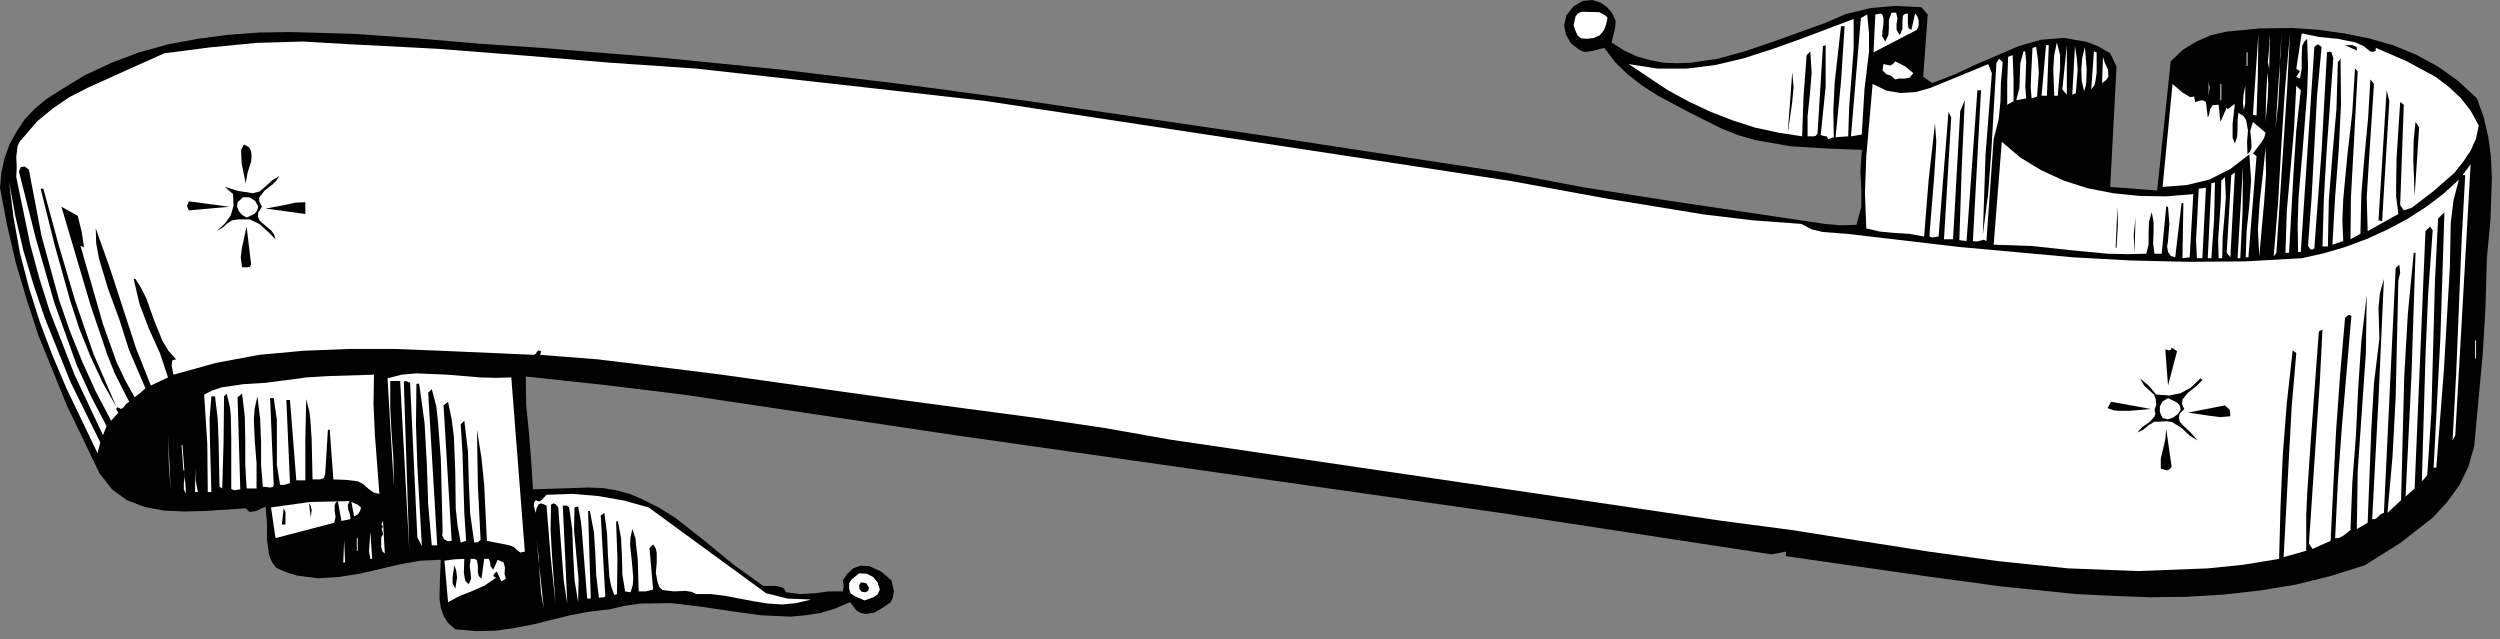 <?xml version="1.0" encoding="UTF-8" standalone="no"?>
<svg
   xmlns:dc="http://purl.org/dc/elements/1.1/"
   xmlns:cc="http://creativecommons.org/ns#"
   xmlns:rdf="http://www.w3.org/1999/02/22-rdf-syntax-ns#"
   xmlns:svg="http://www.w3.org/2000/svg"
   xmlns="http://www.w3.org/2000/svg"
   xmlns:sodipodi="http://sodipodi.sourceforge.net/DTD/sodipodi-0.dtd"
   xmlns:inkscape="http://www.inkscape.org/namespaces/inkscape"
   version="1.0"
   width="97.614mm"
   height="24.959mm"
   id="svg174"
   sodipodi:docname="CC001244.WMF">
  <rect width="100%" height="100%" fill="#808080" stroke="none"/>
  <sodipodi:namedview
     pagecolor="#ffffff"
     bordercolor="#666666"
     borderopacity="1"
     objecttolerance="10"
     gridtolerance="10"
     guidetolerance="10"
     inkscape:pageopacity="0"
     inkscape:pageshadow="2"
     inkscape:window-width="640"
     inkscape:window-height="480"
     id="namedview176" />
  <defs
     id="defs6">
    <clipPath
       clipPathUnits="userSpaceOnUse"
       id="clipWmfPath1">
      <path
         d="M 0,0 L 368.8,0 L 368.8,94.2 L 0,94.2 z"
         id="path2" />
    </clipPath>
    <pattern
       id="WMFhbasepattern"
       patternUnits="userSpaceOnUse"
       width="6"
       height="6"
       x="0"
       y="0" />
  </defs>
  <path
     style="fill:#000000;fill-rule:nonzero;fill-opacity:1;stroke:none;"
     clip-path="url(#clipWmfPath1)"
     d="  M 237.957,1.999   L 238.424,3.064   L 238.357,4.13   L 237.824,6.262   L 239.69,7.461   L 241.556,8.327   L 243.489,8.86   L 245.489,9.26   L 247.489,9.327   L 249.488,9.26   L 253.554,8.661   L 257.62,7.528   L 261.553,6.196   L 269.151,3.464   L 272.417,2.065   L 276.017,1.199   L 279.749,0.866   L 283.549,1.066   L 284.482,2.132   L 283.815,11.325   L 285.148,12.258   L 288.281,11.059   L 291.414,9.593   L 297.946,6.795   L 301.212,5.863   L 304.612,5.596   L 308.011,6.196   L 309.677,6.862   L 311.41,7.861   L 312.344,9.86   L 311.41,27.58   L 318.342,28.113   L 320.342,9.06   L 322.142,7.328   L 324.141,6.129   L 326.274,5.196   L 328.607,4.663   L 333.473,4.197   L 338.339,4.13   L 342.138,4.397   L 345.937,4.93   L 349.603,5.663   L 353.136,6.662   L 356.536,8.061   L 359.735,9.793   L 362.734,11.925   L 365.534,14.523   L 366.534,17.321   L 367.2,20.186   L 367.6,23.184   L 367.734,26.248   L 367.534,32.31   L 367,38.106   L 366.8,45.168   L 366.4,52.096   L 365.134,65.82   L 364.267,68.885   L 362.934,71.616   L 361.135,74.081   L 359.068,76.346   L 354.203,80.143   L 349.004,83.408   L 343.938,85.007   L 338.805,86.272   L 333.54,87.138   L 328.207,87.738   L 322.808,88.071   L 317.343,88.138   L 311.877,87.938   L 306.411,87.671   L 295.347,86.539   L 284.482,85.073   L 263.552,82.075   L 263.552,81.409   L 261.419,81.809   L 221.36,75.68   L 181.167,69.951   L 140.908,64.221   L 100.782,58.225   L 89.317,56.826   L 77.586,55.561   L 77.653,59.758   L 78.053,63.822   L 78.386,67.952   L 78.652,72.216   L 82.718,72.082   L 86.851,71.949   L 88.917,72.016   L 90.917,72.349   L 92.917,72.882   L 94.783,73.681   L 97.316,74.947   L 99.649,76.413   L 103.981,79.81   L 108.18,83.274   L 112.646,86.472   L 114.579,86.472   L 115.379,86.672   L 115.712,86.872   L 115.979,87.405   L 118.112,87.671   L 120.312,87.538   L 122.378,87.272   L 124.378,87.272   L 124.511,86.472   L 124.378,85.673   L 125.044,84.673   L 125.911,83.874   L 126.977,83.474   L 128.243,83.541   L 130.043,84.34   L 131.576,85.673   L 131.909,87.272   L 131.776,88.138   L 131.443,88.87   L 130.31,89.67   L 129.043,90.403   L 127.777,90.603   L 127.044,90.469   L 126.377,90.07   L 125.444,88.87   L 123.244,89.803   L 121.045,90.469   L 118.845,90.802   L 116.712,91.002   L 112.313,90.802   L 107.98,90.203   L 103.515,89.537   L 99.049,89.004   L 94.516,89.07   L 92.183,89.403   L 89.85,89.936   L 86.918,90.269   L 84.118,90.802   L 78.719,92.135   L 75.986,92.668   L 73.187,93.068   L 70.254,93.134   L 67.188,92.868   L 66.121,91.935   L 65.455,90.869   L 65.055,89.67   L 64.855,88.338   L 64.922,85.473   L 65.055,82.608   L 62.055,82.741   L 59.056,83.274   L 53.057,84.673   L 49.991,85.14   L 46.925,85.34   L 43.859,84.94   L 42.326,84.474   L 40.793,83.807   L 40.126,82.941   L 39.726,81.942   L 39.393,79.61   L 39.393,77.145   L 39.193,74.747   L 37.793,75.413   L 36.993,75.547   L 36.727,75.48   L 36.26,75.014   L 30.195,75.413   L 27.128,75.48   L 24.196,75.347   L 21.329,74.814   L 18.73,73.814   L 16.53,72.216   L 14.664,69.817   L 9.865,59.824   L 5.666,49.498   L 3.933,44.169   L 2.333,38.773   L 1.066,33.31   L 0,27.714   L 0.2,25.515   L 0.667,23.383   L 1.4,21.318   L 2.466,19.386   L 3.666,17.588   L 5.132,16.055   L 6.799,14.656   L 8.665,13.457   L 12.464,11.125   L 16.464,9.26   L 20.53,7.728   L 24.862,6.529   L 29.195,5.729   L 33.727,5.13   L 38.26,4.797   L 42.926,4.73   L 52.257,4.996   L 61.656,5.663   L 70.921,6.462   L 79.852,7.062   L 97.782,8.527   L 115.712,10.326   L 133.509,12.458   L 151.306,14.856   L 186.766,20.052   L 222.093,25.449   L 233.691,27.647   L 245.556,29.512   L 269.285,33.043   L 271.551,33.243   L 273.95,33.177   L 274.684,30.512   L 274.684,27.98   L 274.55,25.315   L 274.75,22.251   L 274.884,22.118   L 269.618,21.918   L 264.219,21.585   L 258.953,20.652   L 256.42,19.919   L 253.954,18.92   L 249.288,16.588   L 244.556,14.057   L 242.29,12.591   L 240.223,10.992   L 238.357,9.193   L 236.757,7.062   L 234.958,7.528   L 233.958,7.661   L 233.624,7.595   L 233.025,7.328   L 231.825,6.395   L 231.092,5.13   L 230.825,3.731   L 231.158,2.265   L 232.225,0.933   L 233.558,0.133   L 235.024,0   L 236.224,0.4   L 237.157,1.066   L 237.957,1.999  z "
     id="path8" />
  <path
     style="fill:#ffffff;fill-rule:nonzero;fill-opacity:1;stroke:none;"
     clip-path="url(#clipWmfPath1)"
     d="  M 237.024,3.597   L 236.691,4.464   L 236.091,5.196   L 235.224,5.596   L 234.224,5.729   L 233.358,5.663   L 232.825,5.263   L 232.491,4.53   L 232.225,3.731   L 232.491,2.465   L 232.825,1.999   L 233.424,1.732   L 236.024,1.799   L 236.891,2.265   L 237.157,2.532   L 237.224,2.665   L 237.024,3.597  z "
     id="path10" />
  <path
     style="fill:#ffffff;fill-rule:nonzero;fill-opacity:1;stroke:none;"
     clip-path="url(#clipWmfPath1)"
     d="  M 279.816,1.865   L 280.016,2.665   L 279.883,3.531   L 279.883,4.397   L 280.349,5.196   L 280.749,4.264   L 280.749,3.198   L 280.816,2.332   L 281.083,2.065   L 281.549,1.999   L 281.549,3.464   L 281.616,3.997   L 281.682,4.197   L 282.082,4.397   L 282.616,1.999   L 282.949,2.398   L 283.149,3.064   L 283.149,3.797   L 282.882,4.397   L 276.483,7.728   L 276.75,2.132   L 277.55,1.999   L 277.816,2.198   L 277.95,2.665   L 277.95,3.531   L 277.816,4.464   L 277.75,5.33   L 278.216,6.129   L 278.683,5.13   L 278.75,4.064   L 278.75,2.931   L 279.15,1.865   L 279.816,1.865  z "
     id="path12" />
  <path
     style="fill:#ffffff;fill-rule:nonzero;fill-opacity:1;stroke:none;"
     clip-path="url(#clipWmfPath1)"
     d="  M 275.15,13.191   L 274.75,19.853   L 273.151,20.119   L 274.617,2.665   L 275.55,2.132   L 275.817,4.93   L 275.817,7.595   L 275.15,13.191  z "
     id="path14" />
  <path
     style="fill:#ffffff;fill-rule:nonzero;fill-opacity:1;stroke:none;"
     clip-path="url(#clipWmfPath1)"
     d="  M 272.751,20.119   L 270.884,20.252   L 271.684,12.058   L 272.217,3.864   L 271.684,3.864   L 270.751,12.191   L 270.551,16.255   L 270.618,20.252   L 269.818,20.519   L 269.551,20.119   L 269.085,20.052   L 268.685,19.919   L 268.751,19.32   L 269.418,12.791   L 269.418,6.662   L 269.018,6.795   L 268.218,19.719   L 267.952,20.052   L 267.618,20.119   L 266.752,20.119   L 266.752,17.121   L 267.085,13.99   L 267.352,10.726   L 267.152,7.595   L 266.618,8.128   L 266.152,14.257   L 265.952,20.119   L 262.486,19.586   L 259.087,18.853   L 255.754,17.787   L 252.488,16.522   L 249.222,14.989   L 246.156,13.324   L 240.357,9.46   L 244.622,10.126   L 248.888,10.126   L 253.154,9.593   L 257.353,8.594   L 261.486,7.262   L 265.619,5.796   L 273.551,2.798   L 273.551,7.128   L 273.217,11.525   L 272.884,15.855   L 272.751,20.119  z "
     id="path16" />
  <path
     style="fill:#ffffff;fill-rule:nonzero;fill-opacity:1;stroke:none;"
     clip-path="url(#clipWmfPath1)"
     d="  M 335.806,18.92   L 336.739,4.93   L 336.473,8.128   L 336.406,11.658   L 336.206,15.322   L 335.806,18.92  z "
     id="path18" />
  <path
     style="fill:#ffffff;fill-rule:nonzero;fill-opacity:1;stroke:none;"
     clip-path="url(#clipWmfPath1)"
     d="  M 335.939,37.307   L 335.539,37.84   L 336.206,29.646   L 336.672,21.385   L 337.206,13.124   L 337.939,4.93   L 337.539,12.791   L 337.006,20.919   L 335.939,37.307  z "
     id="path20" />
  <path
     style="fill:#ffffff;fill-rule:nonzero;fill-opacity:1;stroke:none;"
     clip-path="url(#clipWmfPath1)"
     d="  M 349.803,7.595   L 350.203,7.661   L 350.603,7.461   L 350.603,7.062   L 355.069,8.994   L 359.402,11.325   L 361.335,12.791   L 363.134,14.456   L 364.601,16.322   L 365.801,18.52   L 365.401,20.452   L 364.601,22.251   L 363.468,23.916   L 362.201,25.515   L 359.068,28.247   L 355.936,30.645   L 354.736,31.045   L 354.203,30.245   L 354.736,15.456   L 354.203,15.056   L 353.669,23.317   L 353.603,27.447   L 353.603,28.98   L 353.936,31.578   L 349.404,34.109   L 349.27,29.113   L 349.603,23.583   L 350.337,12.391   L 349.803,11.725   L 349.47,17.454   L 348.937,23.05   L 348.47,28.646   L 348.337,34.509   L 346.871,35.308   L 346.937,29.113   L 347.271,22.984   L 347.937,10.526   L 347.537,10.126   L 347.137,16.588   L 346.404,22.984   L 345.804,29.379   L 345.671,32.51   L 345.804,35.575   L 344.204,36.108   L 344.604,29.046   L 345.138,22.118   L 345.471,15.389   L 345.404,8.661   L 345.004,9.193   L 344.804,16.055   L 344.204,22.851   L 343.671,29.579   L 343.538,36.374   L 342.738,36.374   L 342.938,29.379   L 343.338,22.451   L 344.338,8.527   L 344.138,7.994   L 344.071,7.728   L 343.805,7.595   L 343.405,7.728   L 342.605,22.251   L 341.538,36.641   L 341.205,36.841   L 340.938,36.774   L 340.605,36.241   L 341.138,29.046   L 341.538,21.585   L 341.938,14.123   L 342.605,6.928   L 342.072,6.529   L 341.538,6.928   L 339.539,37.174   L 339.139,37.174   L 339.072,33.11   L 339.205,29.113   L 339.872,21.385   L 340.472,13.724   L 340.605,9.793   L 340.472,5.729   L 340.005,6.196   L 339.739,6.795   L 339.672,8.394   L 339.672,10.126   L 339.405,11.592   L 338.872,11.325   L 339.405,10.526   L 338.872,10.126   L 339.672,4.93   L 342.271,5.463   L 345.004,5.729   L 347.604,6.262   L 348.804,6.795   L 349.803,7.595  z "
     id="path22" />
  <path
     style="fill:#ffffff;fill-rule:nonzero;fill-opacity:1;stroke:none;"
     clip-path="url(#clipWmfPath1)"
     d="  M 333.006,17.055   L 332.473,16.921   L 333.273,5.063   L 333.206,11.125   L 333.006,17.055  z "
     id="path24" />
  <path
     style="fill:#ffffff;fill-rule:nonzero;fill-opacity:1;stroke:none;"
     clip-path="url(#clipWmfPath1)"
     d="  M 334.873,10.126   L 334.673,9.127   L 334.806,7.794   L 334.939,6.395   L 334.873,5.063   L 335.006,6.196   L 334.939,7.395   L 334.873,10.126  z "
     id="path26" />
  <path
     style="fill:#ffffff;fill-rule:nonzero;fill-opacity:1;stroke:none;"
     clip-path="url(#clipWmfPath1)"
     d="  M 113.579,11.325   L 129.71,13.124   L 145.574,14.923   L 208.629,24.516   L 222.96,26.714   L 237.157,29.313   L 251.421,31.644   L 258.62,32.51   L 265.819,33.043   L 267.352,33.843   L 269.018,34.242   L 272.617,34.509   L 289.081,36.441   L 305.945,37.973   L 314.41,38.439   L 322.875,38.639   L 331.34,38.573   L 339.672,38.106   L 342.938,37.374   L 346.137,36.441   L 349.337,35.242   L 352.403,33.843   L 355.269,32.31   L 358.069,30.512   L 360.601,28.58   L 362.868,26.515   L 362.068,29.579   L 361.668,32.91   L 361.535,39.439   L 360.668,54.428   L 359.535,69.018   L 359.135,69.018   L 360.135,49.898   L 360.735,31.311   L 359.802,32.244   L 359.335,41.504   L 359.068,51.297   L 358.802,60.957   L 358.202,70.084   L 357.802,70.617   L 357.402,71.016   L 357.935,52.629   L 358.335,43.369   L 359.002,33.976   L 358.602,33.443   L 357.935,34.109   L 356.336,72.082   L 355.003,73.282   L 355.869,55.427   L 356.469,37.307   L 356.202,37.307   L 355.336,46.301   L 354.803,55.561   L 354.336,73.814   L 352.336,75.68   L 353.07,67.419   L 353.536,58.692   L 353.936,41.437   L 354.203,40.238   L 354.069,39.039   L 353.536,39.572   L 351.803,75.68   L 351.337,75.88   L 350.937,76.279   L 350.537,76.612   L 350.07,76.612   L 351.003,58.958   L 351.803,41.171   L 351.203,43.303   L 351.003,45.501   L 351.137,49.965   L 350.337,56.56   L 349.937,63.488   L 349.404,77.145   L 347.804,78.078   L 347.937,69.484   L 348.537,60.824   L 349.137,52.163   L 349.27,43.569   L 348.47,50.364   L 348.004,57.359   L 347.671,64.354   L 347.137,71.283   L 346.871,78.211   L 345.871,79.011   L 345.271,79.344   L 345.004,79.411   L 344.604,79.411   L 345.004,71.216   L 345.604,62.955   L 347.004,46.634   L 346.804,46.5   L 346.537,46.5   L 346.071,46.9   L 345.338,55.294   L 344.738,63.688   L 343.938,79.81   L 341.272,81.009   L 340.738,80.21   L 341.805,64.354   L 342.338,56.493   L 342.738,48.632   L 342.205,48.899   L 341.005,65.087   L 340.472,73.015   L 340.338,76.013   L 340.338,81.276   L 337.006,82.209   L 337.806,67.086   L 338.206,59.824   L 338.872,52.096   L 338.339,51.697   L 337.472,59.491   L 336.872,67.219   L 336.539,74.88   L 336.339,82.475   L 331.074,83.341   L 325.874,83.874   L 315.476,84.274   L 305.145,83.874   L 294.88,82.808   L 284.682,81.409   L 274.484,79.81   L 264.352,78.211   L 254.221,76.879   L 172.769,64.887   L 162.971,63.155   L 153.039,61.69   L 133.043,59.025   L 106.514,55.294   L 93.183,53.629   L 88.184,53.029   L 79.719,52.363   L 79.852,51.83   L 79.452,51.697   L 79.252,51.897   L 79.052,52.23   L 78.786,52.363   L 65.055,51.763   L 58.256,51.497   L 51.524,51.497   L 44.792,51.763   L 38.26,52.363   L 31.861,53.562   L 25.595,55.294   L 25.329,53.962   L 25.395,53.362   L 25.462,53.162   L 25.995,53.029   L 24.862,51.763   L 23.996,50.364   L 22.729,47.233   L 21.596,44.036   L 20.863,42.57   L 19.996,41.171   L 19.73,41.171   L 20.596,44.902   L 21.996,48.566   L 23.596,52.096   L 24.796,55.694   L 22.263,56.893   L 20.063,51.364   L 18.13,45.435   L 16.197,39.505   L 14.131,33.709   L 14.197,35.908   L 14.597,38.106   L 15.93,42.57   L 17.597,47.1   L 19.063,51.697   L 21.463,57.293   L 20.73,57.959   L 19.863,58.625   L 18.463,56.094   L 17.197,53.429   L 15.197,47.833   L 11.865,36.241   L 12.398,36.508   L 12.064,34.242   L 11.465,31.844   L 9.065,30.512   L 13.398,45.168   L 15.864,52.43   L 16.93,55.094   L 19.063,59.291   L 18.597,59.624   L 18.263,60.091   L 17.863,60.357   L 17.33,60.091   L 17.13,60.357   L 17.264,60.624   L 17.464,60.89   L 16.397,62.089   L 14.131,57.759   L 12.131,53.362   L 10.331,48.899   L 8.732,44.302   L 6.132,34.842   L 4.266,25.049   L 3.666,24.583   L 3.066,24.649   L 2.799,25.315   L 5.266,35.109   L 7.999,44.635   L 11.331,53.895   L 13.398,58.425   L 15.73,62.889   L 15.197,64.221   L 10.998,55.294   L 7.332,45.901   L 5.799,41.038   L 4.466,36.108   L 2.4,26.115   L 2.466,24.649   L 2.4,23.117   L 2.6,21.518   L 2.933,20.852   L 3.466,20.252   L 5.466,17.921   L 7.799,15.989   L 10.265,14.323   L 12.998,12.924   L 18.597,10.393   L 24.262,7.861   L 30.994,6.995   L 37.86,6.329   L 44.725,6.129   L 51.591,6.529   L 64.455,7.195   L 77.319,8.194   L 90.117,9.26   L 102.781,10.126   L 113.579,11.325  z "
     id="path28" />
  <path
     style="fill:#ffffff;fill-rule:nonzero;fill-opacity:1;stroke:none;"
     clip-path="url(#clipWmfPath1)"
     d="  M 303.678,14.123   L 303.145,14.123   L 303.012,10.126   L 303.145,8.128   L 303.545,6.262   L 304.012,8.128   L 304.012,10.06   L 303.678,14.123  z "
     id="path30" />
  <path
     style="fill:#000000;fill-rule:nonzero;fill-opacity:1;stroke:none;"
     clip-path="url(#clipWmfPath1)"
     d="  M 347.804,7.461   L 346.071,6.662   L 347.137,6.662   L 347.671,6.862   L 347.804,6.995   L 347.804,7.461  z "
     id="path32" />
  <path
     style="fill:#ffffff;fill-rule:nonzero;fill-opacity:1;stroke:none;"
     clip-path="url(#clipWmfPath1)"
     d="  M 302.079,14.123   L 301.279,14.123   L 301.945,6.662   L 302.345,6.662   L 302.079,14.123  z "
     id="path34" />
  <path
     style="fill:#ffffff;fill-rule:nonzero;fill-opacity:1;stroke:none;"
     clip-path="url(#clipWmfPath1)"
     d="  M 305.012,13.99   L 304.345,13.191   L 305.012,6.662   L 305.012,13.99  z "
     id="path36" />
  <path
     style="fill:#ffffff;fill-rule:nonzero;fill-opacity:1;stroke:none;"
     clip-path="url(#clipWmfPath1)"
     d="  M 306.345,13.724   L 305.811,13.99   L 306.211,6.795   L 306.478,8.527   L 306.611,10.326   L 306.345,13.724  z "
     id="path38" />
  <path
     style="fill:#ffffff;fill-rule:nonzero;fill-opacity:1;stroke:none;"
     clip-path="url(#clipWmfPath1)"
     d="  M 300.612,14.257   L 299.812,14.523   L 299.679,12.858   L 299.746,10.926   L 299.946,7.062   L 300.479,6.928   L 300.746,8.794   L 300.879,10.726   L 300.612,14.257  z "
     id="path40" />
  <path
     style="fill:#ffffff;fill-rule:nonzero;fill-opacity:1;stroke:none;"
     clip-path="url(#clipWmfPath1)"
     d="  M 307.544,13.457   L 307.211,11.925   L 307.144,10.259   L 307.278,8.594   L 307.678,6.928   L 307.944,10.326   L 307.878,12.058   L 307.811,12.658   L 307.544,13.457  z "
     id="path42" />
  <path
     style="fill:#ffffff;fill-rule:nonzero;fill-opacity:1;stroke:none;"
     clip-path="url(#clipWmfPath1)"
     d="  M 298.879,7.595   L 299.013,9.193   L 298.946,10.992   L 298.879,12.791   L 299.013,14.523   L 297.546,14.79   L 298.013,12.991   L 298.079,11.125   L 298.146,9.327   L 298.613,7.595   L 298.879,7.595  z "
     id="path44" />
  <path
     style="fill:#ffffff;fill-rule:nonzero;fill-opacity:1;stroke:none;"
     clip-path="url(#clipWmfPath1)"
     d="  M 309.411,7.728   L 309.411,10.726   L 309.211,12.125   L 309.077,12.591   L 308.611,13.191   L 309.011,7.595   L 309.411,7.728  z "
     id="path46" />
  <path
     style="fill:#ffffff;fill-rule:nonzero;fill-opacity:1;stroke:none;"
     clip-path="url(#clipWmfPath1)"
     d="  M 331.54,7.728   L 331.673,7.728   L 331.673,9.726   L 331.54,9.726   L 331.54,7.728  z "
     id="path48" />
  <path
     style="fill:#ffffff;fill-rule:nonzero;fill-opacity:1;stroke:none;"
     clip-path="url(#clipWmfPath1)"
     d="  M 297.146,14.923   L 296.213,15.456   L 296.213,12.125   L 296.346,8.394   L 297.013,8.128   L 297.146,11.525   L 297.146,14.923  z "
     id="path50" />
  <path
     style="fill:#ffffff;fill-rule:nonzero;fill-opacity:1;stroke:none;"
     clip-path="url(#clipWmfPath1)"
     d="  M 310.211,12.258   L 310.344,8.394   L 310.611,9.26   L 311.077,10.259   L 311.144,11.325   L 310.81,11.792   L 310.211,12.258  z "
     id="path52" />
  <path
     style="fill:#ffffff;fill-rule:nonzero;fill-opacity:1;stroke:none;"
     clip-path="url(#clipWmfPath1)"
     d="  M 295.547,9.193   L 295.28,12.258   L 295.213,14.989   L 294.947,17.654   L 294.213,20.519   L 293.147,35.575   L 292.747,35.375   L 292.281,35.508   L 291.747,35.641   L 291.147,35.575   L 292.347,13.324   L 291.814,13.324   L 290.214,35.575   L 289.148,35.442   L 289.481,25.249   L 289.948,14.79   L 289.281,16.388   L 288.215,35.308   L 286.881,35.308   L 287.948,17.321   L 287.548,16.522   L 286.082,34.909   L 285.148,35.042   L 284.749,34.909   L 284.749,34.509   L 285.415,26.315   L 285.682,22.251   L 285.748,20.785   L 285.548,18.254   L 284.615,26.581   L 283.949,34.909   L 281.816,34.509   L 279.616,34.376   L 277.417,34.176   L 275.417,33.709   L 275.217,28.447   L 275.417,23.05   L 276.35,12.391   L 278.416,13.391   L 280.483,13.724   L 282.682,13.59   L 284.815,12.991   L 289.214,11.192   L 293.414,9.46   L 293.947,10.792   L 293.014,22.851   L 292.614,34.642   L 293.414,28.447   L 293.88,22.118   L 294.613,9.327   L 295.013,8.661   L 295.547,9.193  z "
     id="path54" />
  <path
     style="fill:#ffffff;fill-rule:nonzero;fill-opacity:1;stroke:none;"
     clip-path="url(#clipWmfPath1)"
     d="  M 282.349,10.792   L 281.816,11.459   L 281.083,11.592   L 280.283,11.592   L 279.683,11.725   L 279.083,11.192   L 278.35,10.926   L 277.816,10.393   L 277.95,9.46   L 278.95,9.66   L 279.35,9.46   L 279.683,9.06   L 281.149,9.793   L 282.349,10.792  z "
     id="path56" />
  <path
     style="fill:#000000;fill-rule:nonzero;fill-opacity:1;stroke:none;"
     clip-path="url(#clipWmfPath1)"
     d="  M 263.819,19.719   L 264.486,10.659   L 264.685,12.858   L 264.486,15.056   L 263.819,19.719  z "
     id="path58" />
  <path
     style="fill:#ffffff;fill-rule:nonzero;fill-opacity:1;stroke:none;"
     clip-path="url(#clipWmfPath1)"
     d="  M 334.34,17.987   L 334.406,14.59   L 334.606,10.659   L 334.74,12.325   L 334.673,14.257   L 334.34,17.987  z "
     id="path60" />
  <path
     style="fill:#ffffff;fill-rule:nonzero;fill-opacity:1;stroke:none;"
     clip-path="url(#clipWmfPath1)"
     d="  M 331.14,16.255   L 331.007,15.256   L 331.074,14.057   L 331.54,11.592   L 331.34,12.724   L 331.34,13.99   L 331.34,15.189   L 331.14,16.255  z "
     id="path62" />
  <path
     style="fill:#ffffff;fill-rule:nonzero;fill-opacity:1;stroke:none;"
     clip-path="url(#clipWmfPath1)"
     d="  M 325.941,14.123   L 325.941,12.125   L 326.074,12.924   L 325.941,14.123  z "
     id="path64" />
  <path
     style="fill:#ffffff;fill-rule:nonzero;fill-opacity:1;stroke:none;"
     clip-path="url(#clipWmfPath1)"
     d="  M 323.808,14.257   L 323.941,15.056   L 324.675,14.856   L 325.075,14.79   L 325.541,15.056   L 325.808,17.321   L 326.008,16.921   L 326.141,16.122   L 326.541,15.522   L 327.407,15.456   L 327.674,17.987   L 328.607,15.855   L 328.741,16.122   L 329.807,15.322   L 329.474,18.254   L 329.474,19.786   L 329.474,20.319   L 329.807,21.185   L 330.14,20.186   L 330.207,19.053   L 330.207,17.787   L 330.34,16.655   L 331.074,17.121   L 331.473,17.721   L 331.74,19.253   L 331.607,20.985   L 331.673,22.784   L 332.073,22.318   L 332.273,21.785   L 332.207,20.585   L 332.073,19.32   L 332.473,17.987   L 334.34,19.586   L 334.14,20.319   L 333.74,20.985   L 332.473,22.651   L 333.006,23.05   L 331.807,37.973   L 331.407,37.973   L 331.54,34.109   L 331.94,30.312   L 332.207,26.581   L 331.94,22.784   L 329.074,24.982   L 326.008,26.515   L 322.675,27.314   L 319.142,27.58   L 320.609,12.391   L 322.075,13.657   L 322.875,14.123   L 323.208,14.323   L 323.808,14.257  z "
     id="path66" />
  <path
     style="fill:#ffffff;fill-rule:nonzero;fill-opacity:1;stroke:none;"
     clip-path="url(#clipWmfPath1)"
     d="  M 327.674,12.391   L 327.807,12.391   L 327.807,14.79   L 327.674,14.79   L 327.674,12.391  z "
     id="path68" />
  <path
     style="fill:#000000;fill-rule:nonzero;fill-opacity:1;stroke:none;"
     clip-path="url(#clipWmfPath1)"
     d="  M 261.419,12.524   L 261.286,17.987   L 261.419,12.524  z "
     id="path70" />
  <path
     style="fill:#ffffff;fill-rule:nonzero;fill-opacity:1;stroke:none;"
     clip-path="url(#clipWmfPath1)"
     d="  M 339.539,13.324   L 338.872,19.253   L 338.472,25.449   L 337.806,37.307   L 337.272,37.307   L 337.472,31.111   L 338.006,25.116   L 338.539,18.987   L 338.872,12.658   L 339.539,13.324  z "
     id="path72" />
  <path
     style="fill:#000000;fill-rule:nonzero;fill-opacity:1;stroke:none;"
     clip-path="url(#clipWmfPath1)"
     d="  M 351.536,32.644   L 351.003,32.51   L 352.203,13.324   L 352.603,14.923   L 351.536,32.644  z "
     id="path74" />
  <path
     style="fill:#000000;fill-rule:nonzero;fill-opacity:1;stroke:none;"
     clip-path="url(#clipWmfPath1)"
     d="  M 356.336,28.913   L 356.136,23.45   L 356.202,20.585   L 356.469,17.987   L 357.002,18.787   L 356.336,28.913  z "
     id="path76" />
  <path
     style="fill:#ffffff;fill-rule:nonzero;fill-opacity:1;stroke:none;"
     clip-path="url(#clipWmfPath1)"
     d="  M 323.675,28.646   L 323.142,37.973   L 322.075,38.106   L 322.208,29.979   L 321.942,29.979   L 321.009,37.973   L 320.342,37.773   L 319.942,37.174   L 319.809,36.374   L 319.942,35.575   L 320.142,33.043   L 319.942,30.512   L 319.676,30.512   L 319.009,37.44   L 317.943,37.44   L 317.743,35.908   L 317.809,34.309   L 317.809,32.777   L 317.543,31.311   L 317.143,32.71   L 317.076,34.376   L 317.076,36.041   L 316.743,37.44   L 313.877,37.507   L 311.01,37.44   L 305.411,36.907   L 299.879,36.308   L 294.213,36.108   L 295.413,20.919   L 298.146,23.25   L 301.212,25.116   L 304.545,26.648   L 308.078,27.78   L 311.81,28.513   L 315.743,28.913   L 319.676,28.98   L 323.675,28.646  z "
     id="path78" />
  <path
     style="fill:#000000;fill-rule:nonzero;fill-opacity:1;stroke:none;"
     clip-path="url(#clipWmfPath1)"
     d="  M 36.26,27.048   L 35.66,24.116   L 35.594,22.651   L 35.594,22.118   L 35.993,21.318   L 36.727,21.718   L 37.06,22.318   L 37.127,23.05   L 37.06,23.85   L 36.527,25.515   L 36.26,27.048  z "
     id="path80" />
  <path
     style="fill:#ffffff;fill-rule:nonzero;fill-opacity:1;stroke:none;"
     clip-path="url(#clipWmfPath1)"
     d="  M 333.406,37.84   L 333.206,33.843   L 333.473,29.779   L 333.94,25.715   L 334.34,21.718   L 334.406,25.715   L 334.14,29.712   L 333.406,37.84  z "
     id="path82" />
  <path
     style="fill:#ffffff;fill-rule:nonzero;fill-opacity:1;stroke:none;"
     clip-path="url(#clipWmfPath1)"
     d="  M 361.935,65.021   L 362.468,55.094   L 362.868,45.368   L 363.268,35.575   L 363.801,25.848   L 363.401,25.848   L 364.601,24.25   L 362.335,64.221   L 361.935,65.021  z "
     id="path84" />
  <path
     style="fill:#ffffff;fill-rule:nonzero;fill-opacity:1;stroke:none;"
     clip-path="url(#clipWmfPath1)"
     d="  M 330.607,38.106   L 330.207,38.106   L 331.007,24.516   L 330.94,31.311   L 330.607,38.106  z "
     id="path86" />
  <path
     style="fill:#ffffff;fill-rule:nonzero;fill-opacity:1;stroke:none;"
     clip-path="url(#clipWmfPath1)"
     d="  M 328.607,37.307   L 329.274,25.848   L 329.807,25.449   L 329.141,37.973   L 328.607,37.307  z "
     id="path88" />
  <path
     style="fill:#000000;fill-rule:nonzero;fill-opacity:1;stroke:none;"
     clip-path="url(#clipWmfPath1)"
     d="  M 41.193,25.982   L 40.793,26.648   L 40.259,27.181   L 39.06,28.113   L 38.26,29.113   L 38.26,29.712   L 38.66,30.512   L 38.126,31.311   L 38.06,31.977   L 38.326,32.577   L 38.86,33.043   L 40.059,34.043   L 40.459,34.642   L 40.659,35.308   L 39.46,34.109   L 38.26,33.043   L 36.86,32.377   L 35.194,32.377   L 34.26,32.51   L 33.527,32.977   L 32.861,33.576   L 31.994,34.109   L 33.194,32.977   L 34.061,31.778   L 34.46,30.379   L 34.394,28.646   L 33.194,27.58   L 35.127,28.18   L 37.327,28.513   L 38.326,28.247   L 39.26,27.447   L 40.193,26.581   L 41.193,25.982  z "
     id="path90" />
  <path
     style="fill:#ffffff;fill-rule:nonzero;fill-opacity:1;stroke:none;"
     clip-path="url(#clipWmfPath1)"
     d="  M 327.941,38.106   L 327.407,38.106   L 327.341,35.375   L 327.541,32.51   L 327.741,29.512   L 327.807,26.648   L 328.341,26.115   L 328.474,29.046   L 328.274,31.977   L 328.007,34.975   L 327.941,38.106  z "
     id="path92" />
  <path
     style="fill:#ffffff;fill-rule:nonzero;fill-opacity:1;stroke:none;"
     clip-path="url(#clipWmfPath1)"
     d="  M 14.797,65.287   L 14.397,66.886   L 9.798,57.293   L 7.732,52.43   L 5.866,47.5   L 4.266,42.437   L 2.933,37.307   L 2,32.111   L 1.333,26.781   L 2.266,31.911   L 3.466,37.04   L 4.932,41.97   L 6.599,46.9   L 10.398,56.36   L 14.797,65.287  z "
     id="path94" />
  <path
     style="fill:#ffffff;fill-rule:nonzero;fill-opacity:1;stroke:none;"
     clip-path="url(#clipWmfPath1)"
     d="  M 326.341,38.106   L 325.808,38.106   L 326.341,27.048   L 326.874,26.914   L 326.741,32.444   L 326.341,38.106  z "
     id="path96" />
  <path
     style="fill:#ffffff;fill-rule:nonzero;fill-opacity:1;stroke:none;"
     clip-path="url(#clipWmfPath1)"
     d="  M 325.008,38.106   L 324.208,38.106   L 324.075,35.442   L 324.208,33.043   L 324.475,27.847   L 325.008,27.78   L 325.541,27.714   L 325.008,38.106  z "
     id="path98" />
  <path
     style="fill:#000000;fill-rule:nonzero;fill-opacity:1;stroke:none;"
     clip-path="url(#clipWmfPath1)"
     d="  M 6.399,27.847   L 8.665,36.174   L 11.065,44.302   L 13.798,52.23   L 17.197,60.091   L 15.131,56.427   L 13.331,52.563   L 11.731,48.566   L 10.398,44.502   L 8.065,36.174   L 5.999,27.847   L 6.399,27.847  z "
     id="path100" />
  <path
     style="fill:#ffffff;fill-rule:nonzero;fill-opacity:1;stroke:none;"
     clip-path="url(#clipWmfPath1)"
     d="  M 38.126,30.512   L 37.926,31.111   L 37.527,31.578   L 36.393,32.111   L 35.727,31.711   L 35.26,31.178   L 34.994,30.512   L 35.06,29.846   L 35.86,29.113   L 36.793,29.113   L 37.66,29.646   L 38.126,30.512  z "
     id="path102" />
  <path
     style="fill:#000000;fill-rule:nonzero;fill-opacity:1;stroke:none;"
     clip-path="url(#clipWmfPath1)"
     d="  M 27.862,31.045   L 27.595,30.379   L 27.862,29.712   L 33.861,30.512   L 27.862,31.045  z "
     id="path104" />
  <path
     style="fill:#000000;fill-rule:nonzero;fill-opacity:1;stroke:none;"
     clip-path="url(#clipWmfPath1)"
     d="  M 45.059,31.578   L 39.193,30.778   L 42.059,30.245   L 43.525,29.912   L 45.059,29.846   L 45.059,31.578  z "
     id="path106" />
  <path
     style="fill:#000000;fill-rule:nonzero;fill-opacity:1;stroke:none;"
     clip-path="url(#clipWmfPath1)"
     d="  M 312.344,36.508   L 312.21,36.641   L 312.477,30.512   L 312.544,33.243   L 312.344,36.508  z "
     id="path108" />
  <path
     style="fill:#000000;fill-rule:nonzero;fill-opacity:1;stroke:none;"
     clip-path="url(#clipWmfPath1)"
     d="  M 315.01,37.307   L 314.876,34.709   L 315.143,32.111   L 315.01,37.307  z "
     id="path110" />
  <path
     style="fill:#000000;fill-rule:nonzero;fill-opacity:1;stroke:none;"
     clip-path="url(#clipWmfPath1)"
     d="  M 37.06,39.039   L 36.86,39.372   L 36.527,39.439   L 35.727,39.439   L 35.527,37.973   L 35.727,36.441   L 36.393,33.443   L 37.06,39.039  z "
     id="path112" />
  <path
     style="fill:#ffffff;fill-rule:nonzero;fill-opacity:1;stroke:none;"
     clip-path="url(#clipWmfPath1)"
     d="  M 366.2,34.242   L 365.534,49.165   L 366.2,34.242  z "
     id="path114" />
  <path
     style="fill:#ffffff;fill-rule:nonzero;fill-opacity:1;stroke:none;"
     clip-path="url(#clipWmfPath1)"
     d="  M 365.267,50.231   L 365.401,50.231   L 365.401,52.896   L 365.267,52.896   L 365.267,50.231  z "
     id="path116" />
  <path
     style="fill:#000000;fill-rule:nonzero;fill-opacity:1;stroke:none;"
     clip-path="url(#clipWmfPath1)"
     d="  M 321.275,51.83   L 319.942,56.893   L 319.542,51.564   L 320.075,51.697   L 320.342,51.63   L 320.475,51.297   L 321.275,51.83  z "
     id="path118" />
  <path
     style="fill:#ffffff;fill-rule:nonzero;fill-opacity:1;stroke:none;"
     clip-path="url(#clipWmfPath1)"
     d="  M 75.453,55.694   L 77.453,81.409   L 76.786,81.542   L 76.32,81.209   L 75.853,80.743   L 75.186,80.476   L 71.854,79.81   L 71.454,71.549   L 71.054,67.552   L 70.387,63.422   L 70.521,71.549   L 70.921,79.677   L 70.521,80.01   L 69.987,80.077   L 69.387,75.813   L 69.187,71.216   L 69.054,66.553   L 68.521,62.089   L 67.988,62.622   L 68.254,66.886   L 68.388,71.35   L 68.521,75.746   L 68.788,79.81   L 67.988,80.077   L 67.521,77.545   L 67.255,75.014   L 67.188,69.817   L 66.988,64.554   L 66.655,61.89   L 66.121,59.291   L 65.455,59.824   L 66.655,79.81   L 66.055,79.877   L 65.521,79.544   L 65.255,79.011   L 65.322,78.478   L 65.055,67.752   L 64.655,62.489   L 64.455,60.557   L 64.388,59.958   L 63.722,57.426   L 63.189,57.959   L 64.522,80.476   L 63.722,80.476   L 63.189,74.481   L 62.989,68.485   L 62.655,62.423   L 61.855,56.627   L 61.456,56.627   L 61.389,62.689   L 61.589,68.751   L 62.255,80.61   L 61.589,79.277   L 60.522,56.493   L 60.056,56.294   L 59.789,56.227   L 59.589,56.36   L 59.589,56.227   L 60.389,80.876   L 60.389,81.009   L 59.056,56.227   L 57.59,56.227   L 57.59,60.224   L 57.79,63.955   L 58.056,67.685   L 58.123,71.816   L 57.19,55.827   L 59.256,55.294   L 61.456,55.094   L 66.055,55.294   L 70.787,55.694   L 73.187,55.761   L 75.453,55.694  z "
     id="path120" />
  <path
     style="fill:#ffffff;fill-rule:nonzero;fill-opacity:1;stroke:none;"
     clip-path="url(#clipWmfPath1)"
     d="  M 55.19,55.294   L 55.123,59.624   L 55.323,64.155   L 55.99,72.882   L 55.123,72.682   L 54.39,72.149   L 53.657,71.483   L 52.79,71.016   L 51.057,70.817   L 49.191,70.75   L 48.658,63.422   L 48.391,63.422   L 47.991,69.951   L 47.791,70.55   L 47.258,70.75   L 46.125,70.75   L 45.992,64.821   L 45.792,61.89   L 45.658,60.757   L 45.192,58.892   L 45.059,64.887   L 45.059,70.883   L 43.725,70.883   L 42.792,59.025   L 42.259,59.025   L 42.792,71.283   L 41.992,71.549   L 41.326,71.549   L 40.859,68.618   L 40.859,65.287   L 40.859,61.956   L 40.393,58.758   L 39.859,58.758   L 40.393,71.549   L 40.259,71.882   L 39.859,71.949   L 38.793,71.816   L 38.526,68.618   L 38.526,65.287   L 38.393,61.89   L 37.993,58.492   L 37.593,60.224   L 37.46,61.823   L 37.593,65.021   L 37.86,68.352   L 37.86,72.082   L 36.393,72.082   L 36.193,68.485   L 36.193,64.954   L 36.127,61.49   L 35.727,58.092   L 35.06,58.625   L 35.46,72.216   L 34.527,72.349   L 34.127,72.149   L 34.127,71.683   L 34.127,64.754   L 34.061,61.29   L 33.927,60.091   L 33.461,58.092   L 33.061,58.492   L 32.994,65.354   L 32.794,72.082   L 32.394,71.816   L 32.261,65.221   L 32.128,61.756   L 31.728,58.492   L 31.194,58.492   L 30.928,61.756   L 30.994,65.42   L 31.194,72.615   L 30.661,72.615   L 30.594,65.554   L 30.128,58.225   L 31.328,57.626   L 32.727,57.16   L 35.927,56.693   L 39.193,56.493   L 42.259,56.094   L 45.258,55.694   L 48.591,55.494   L 55.19,55.294  z "
     id="path122" />
  <path
     style="fill:#000000;fill-rule:nonzero;fill-opacity:1;stroke:none;"
     clip-path="url(#clipWmfPath1)"
     d="  M 318.209,58.225   L 320.142,58.359   L 321.808,58.026   L 323.275,57.226   L 324.741,55.827   L 325.008,56.094   L 324.075,57.026   L 322.875,57.959   L 322.075,58.958   L 322.008,59.624   L 322.342,60.357   L 321.675,61.024   L 321.542,61.623   L 321.675,62.223   L 322.142,62.756   L 323.275,63.822   L 324.208,64.887   L 324.341,65.021   L 323.142,64.288   L 321.942,63.155   L 320.542,62.289   L 319.742,62.156   L 318.876,62.223   L 317.943,62.223   L 317.076,62.756   L 316.276,63.422   L 315.41,63.822   L 316.143,63.022   L 317.209,62.289   L 317.943,61.49   L 318.076,61.024   L 317.943,60.491   L 318.209,59.758   L 318.142,58.958   L 317.876,58.225   L 317.276,57.693   L 316.409,56.893   L 315.81,55.827   L 317.143,56.96   L 318.209,58.225  z "
     id="path124" />
  <path
     style="fill:#ffffff;fill-rule:nonzero;fill-opacity:1;stroke:none;"
     clip-path="url(#clipWmfPath1)"
     d="  M 28.528,58.625   L 28.795,62.622   L 28.528,58.625  z "
     id="path126" />
  <path
     style="fill:#ffffff;fill-rule:nonzero;fill-opacity:1;stroke:none;"
     clip-path="url(#clipWmfPath1)"
     d="  M 321.808,60.491   L 321.342,61.157   L 320.675,61.623   L 319.876,61.89   L 319.142,61.69   L 318.742,60.824   L 318.742,59.958   L 319.142,59.225   L 319.942,58.758   L 321.209,59.358   L 321.675,59.824   L 321.808,60.491  z "
     id="path128" />
  <path
     style="fill:#000000;fill-rule:nonzero;fill-opacity:1;stroke:none;"
     clip-path="url(#clipWmfPath1)"
     d="  M 317.409,60.357   L 314.277,60.624   L 312.61,60.624   L 311.944,60.557   L 311.01,60.224   L 311.544,59.291   L 317.409,60.357  z "
     id="path130" />
  <path
     style="fill:#000000;fill-rule:nonzero;fill-opacity:1;stroke:none;"
     clip-path="url(#clipWmfPath1)"
     d="  M 329.141,61.423   L 327.674,61.556   L 326.074,61.357   L 322.875,60.89   L 328.341,59.824   L 329.074,60.491   L 329.141,61.423  z "
     id="path132" />
  <path
     style="fill:#000000;fill-rule:nonzero;fill-opacity:1;stroke:none;"
     clip-path="url(#clipWmfPath1)"
     d="  M 320.475,68.885   L 320.142,69.284   L 319.742,69.418   L 318.876,69.151   L 318.876,67.685   L 319.209,66.286   L 319.542,64.821   L 319.676,63.289   L 320.475,68.885  z "
     id="path134" />
  <path
     style="fill:#ffffff;fill-rule:nonzero;fill-opacity:1;stroke:none;"
     clip-path="url(#clipWmfPath1)"
     d="  M 25.195,72.482   L 24.929,68.751   L 24.796,64.221   L 25.195,72.482  z "
     id="path136" />
  <path
     style="fill:#ffffff;fill-rule:nonzero;fill-opacity:1;stroke:none;"
     clip-path="url(#clipWmfPath1)"
     d="  M 29.195,72.615   L 28.795,72.615   L 28.795,65.021   L 28.795,68.951   L 28.861,70.817   L 29.195,72.615  z "
     id="path138" />
  <path
     style="fill:#ffffff;fill-rule:nonzero;fill-opacity:1;stroke:none;"
     clip-path="url(#clipWmfPath1)"
     d="  M 27.462,72.882   L 27.128,72.216   L 27.128,71.35   L 27.262,70.417   L 27.195,69.418   L 27.062,69.418   L 26.795,65.687   L 26.928,65.687   L 27.462,72.882  z "
     id="path140" />
  <path
     style="fill:#ffffff;fill-rule:nonzero;fill-opacity:1;stroke:none;"
     clip-path="url(#clipWmfPath1)"
     d="  M 58.123,72.482   L 58.389,81.276   L 58.123,72.482  z "
     id="path142" />
  <path
     style="fill:#ffffff;fill-rule:nonzero;fill-opacity:1;stroke:none;"
     clip-path="url(#clipWmfPath1)"
     d="  M 95.716,74.88   L 113.046,87.538   L 116.246,88.338   L 119.712,88.471   L 117.512,89.004   L 115.446,89.204   L 113.313,89.07   L 111.247,88.737   L 107.047,87.938   L 104.981,87.671   L 102.781,87.671   L 102.048,87.338   L 101.182,87.205   L 99.382,87.272   L 97.782,87.072   L 97.316,86.672   L 97.049,85.939   L 96.783,84.54   L 96.916,83.075   L 96.916,81.609   L 96.783,80.943   L 96.383,80.343   L 95.849,80.876   L 96.383,87.005   L 95.316,87.272   L 94.25,87.272   L 94.116,82.542   L 93.85,80.277   L 93.783,79.477   L 93.316,78.078   L 93.05,79.277   L 92.983,80.41   L 93.25,82.875   L 93.45,85.206   L 93.383,86.339   L 93.05,87.405   L 92.25,87.272   L 91.85,84.807   L 91.783,82.142   L 91.65,79.411   L 91.184,76.879   L 90.917,77.012   L 91.117,82.408   L 91.05,87.671   L 90.65,87.805   L 90.184,86.472   L 89.917,85.073   L 89.717,81.942   L 89.584,78.744   L 89.184,75.68   L 88.651,76.08   L 89.317,87.805   L 89.317,88.004   L 89.117,88.138   L 88.384,88.204   L 87.984,84.873   L 87.851,81.676   L 87.651,78.544   L 87.051,75.413   L 86.784,75.413   L 87.184,88.338   L 86.651,88.338   L 86.118,81.542   L 85.851,78.145   L 85.718,76.879   L 85.318,74.747   L 84.785,74.88   L 84.718,78.278   L 85.051,81.875   L 85.385,85.473   L 85.318,88.87   L 84.785,85.606   L 84.585,81.875   L 84.451,78.145   L 83.985,74.88   L 83.652,74.614   L 83.052,74.614   L 83.385,81.742   L 83.718,89.137   L 83.185,85.606   L 82.918,82.142   L 82.385,74.88   L 81.985,74.414   L 81.652,74.281   L 81.319,74.481   L 81.252,78.078   L 81.452,81.809   L 81.985,89.137   L 81.252,82.075   L 80.652,74.614   L 80.052,74.347   L 79.786,74.281   L 79.452,74.481   L 79.186,75.014   L 79.052,75.68   L 78.786,74.681   L 78.786,74.214   L 79.052,73.814   L 79.586,74.014   L 79.986,73.748   L 80.652,73.015   L 84.518,72.882   L 88.384,73.215   L 92.117,73.881   L 95.716,74.88  z "
     id="path144" />
  <path
     style="fill:#ffffff;fill-rule:nonzero;fill-opacity:1;stroke:none;"
     clip-path="url(#clipWmfPath1)"
     d="  M 51.591,73.948   L 51.324,74.547   L 51.391,75.213   L 51.657,75.946   L 51.724,76.612   L 50.391,76.879   L 49.858,73.948   L 49.524,74.214   L 49.391,74.547   L 49.391,75.413   L 49.524,76.279   L 49.324,77.145   L 40.659,79.411   L 39.993,74.88   L 45.725,74.081   L 51.591,73.948  z "
     id="path146" />
  <path
     style="fill:#ffffff;fill-rule:nonzero;fill-opacity:1;stroke:none;"
     clip-path="url(#clipWmfPath1)"
     d="  M 53.19,75.28   L 52.857,75.88   L 52.257,76.213   L 51.857,74.081   L 52.79,74.481   L 53.124,74.747   L 53.257,74.88   L 53.19,75.28  z "
     id="path148" />
  <path
     style="fill:#000000;fill-rule:nonzero;fill-opacity:1;stroke:none;"
     clip-path="url(#clipWmfPath1)"
     d="  M 45.858,76.346   L 45.592,74.214   L 45.858,74.681   L 45.992,75.28   L 45.858,76.346  z "
     id="path150" />
  <path
     style="fill:#000000;fill-rule:nonzero;fill-opacity:1;stroke:none;"
     clip-path="url(#clipWmfPath1)"
     d="  M 42.126,77.412   L 41.592,77.412   L 41.859,75.014   L 42.126,75.547   L 42.126,76.146   L 42.126,77.412  z "
     id="path152" />
  <path
     style="fill:#ffffff;fill-rule:nonzero;fill-opacity:1;stroke:none;"
     clip-path="url(#clipWmfPath1)"
     d="  M 56.79,81.676   L 56.456,81.409   L 56.256,80.743   L 56.256,79.277   L 56.523,78.878   L 56.456,78.478   L 56.323,78.078   L 56.523,77.678   L 56.323,77.479   L 56.323,77.279   L 56.523,76.879   L 56.79,81.676  z "
     id="path154" />
  <path
     style="fill:#ffffff;fill-rule:nonzero;fill-opacity:1;stroke:none;"
     clip-path="url(#clipWmfPath1)"
     d="  M 54.657,82.475   L 54.457,81.342   L 54.523,80.343   L 54.657,78.478   L 54.923,82.475   L 54.657,82.475  z "
     id="path156" />
  <path
     style="fill:#ffffff;fill-rule:nonzero;fill-opacity:1;stroke:none;"
     clip-path="url(#clipWmfPath1)"
     d="  M 52.657,79.411   L 52.79,79.411   L 52.79,81.276   L 52.657,81.276   L 52.657,79.411  z "
     id="path158" />
  <path
     style="fill:#ffffff;fill-rule:nonzero;fill-opacity:1;stroke:none;"
     clip-path="url(#clipWmfPath1)"
     d="  M 50.658,83.008   L 50.791,79.677   L 50.924,83.008   L 50.658,83.008  z "
     id="path160" />
  <path
     style="fill:#ffffff;fill-rule:nonzero;fill-opacity:1;stroke:none;"
     clip-path="url(#clipWmfPath1)"
     d="  M 80.252,89.803   L 79.852,87.538   L 79.652,85.007   L 79.519,82.342   L 79.186,79.81   L 80.252,89.803  z "
     id="path162" />
  <path
     style="fill:#ffffff;fill-rule:nonzero;fill-opacity:1;stroke:none;"
     clip-path="url(#clipWmfPath1)"
     d="  M 68.521,82.475   L 68.454,84.474   L 68.588,85.406   L 68.721,85.806   L 69.187,86.206   L 69.521,85.406   L 69.454,84.54   L 69.321,83.541   L 69.454,82.475   L 70.054,82.475   L 70.387,82.675   L 70.521,83.474   L 70.521,84.54   L 70.654,85.007   L 71.054,85.406   L 71.454,82.475   L 72.12,82.475   L 72.32,82.941   L 72.387,83.541   L 72.787,84.074   L 73.453,82.608   L 74.32,83.008   L 74.52,83.741   L 74.453,84.673   L 74.653,85.406   L 73.987,85.806   L 73.32,84.34   L 72.987,84.607   L 72.787,85.007   L 73.187,85.273   L 71.52,86.406   L 69.721,87.205   L 67.854,87.938   L 66.121,88.87   L 65.588,82.741   L 67.055,82.542   L 68.521,82.475  z "
     id="path164" />
  <path
     style="fill:#000000;fill-rule:nonzero;fill-opacity:1;stroke:none;"
     clip-path="url(#clipWmfPath1)"
     d="  M 67.188,86.872   L 66.788,86.072   L 66.788,85.206   L 67.055,83.408   L 67.321,84.207   L 67.454,85.206   L 67.188,86.872  z "
     id="path166" />
  <path
     style="fill:#ffffff;fill-rule:nonzero;fill-opacity:1;stroke:none;"
     clip-path="url(#clipWmfPath1)"
     d="  M 129.843,87.005   L 129.51,87.738   L 128.91,88.138   L 127.577,88.604   L 126.177,88.004   L 125.577,87.605   L 125.444,87.405   L 125.311,86.872   L 125.311,86.072   L 125.644,85.54   L 126.777,84.607   L 127.91,84.673   L 128.843,85.14   L 129.51,85.939   L 129.843,87.005  z "
     id="path168" />
  <path
     style="fill:#000000;fill-rule:nonzero;fill-opacity:1;stroke:none;"
     clip-path="url(#clipWmfPath1)"
     d="  M 128.243,86.739   L 128.11,87.205   L 127.71,87.405   L 127.177,87.338   L 126.844,86.939   L 126.777,86.406   L 127.044,85.939   L 127.844,86.072   L 128.243,86.739  z "
     id="path170" />
  <path
     style="fill:#ffffff;fill-rule:nonzero;fill-opacity:1;stroke:none;"
     clip-path="url(#clipWmfPath1)"
     d="  M 77.853,87.405   L 78.119,89.27   L 77.853,87.405  z "
     id="path172" />
</svg>
